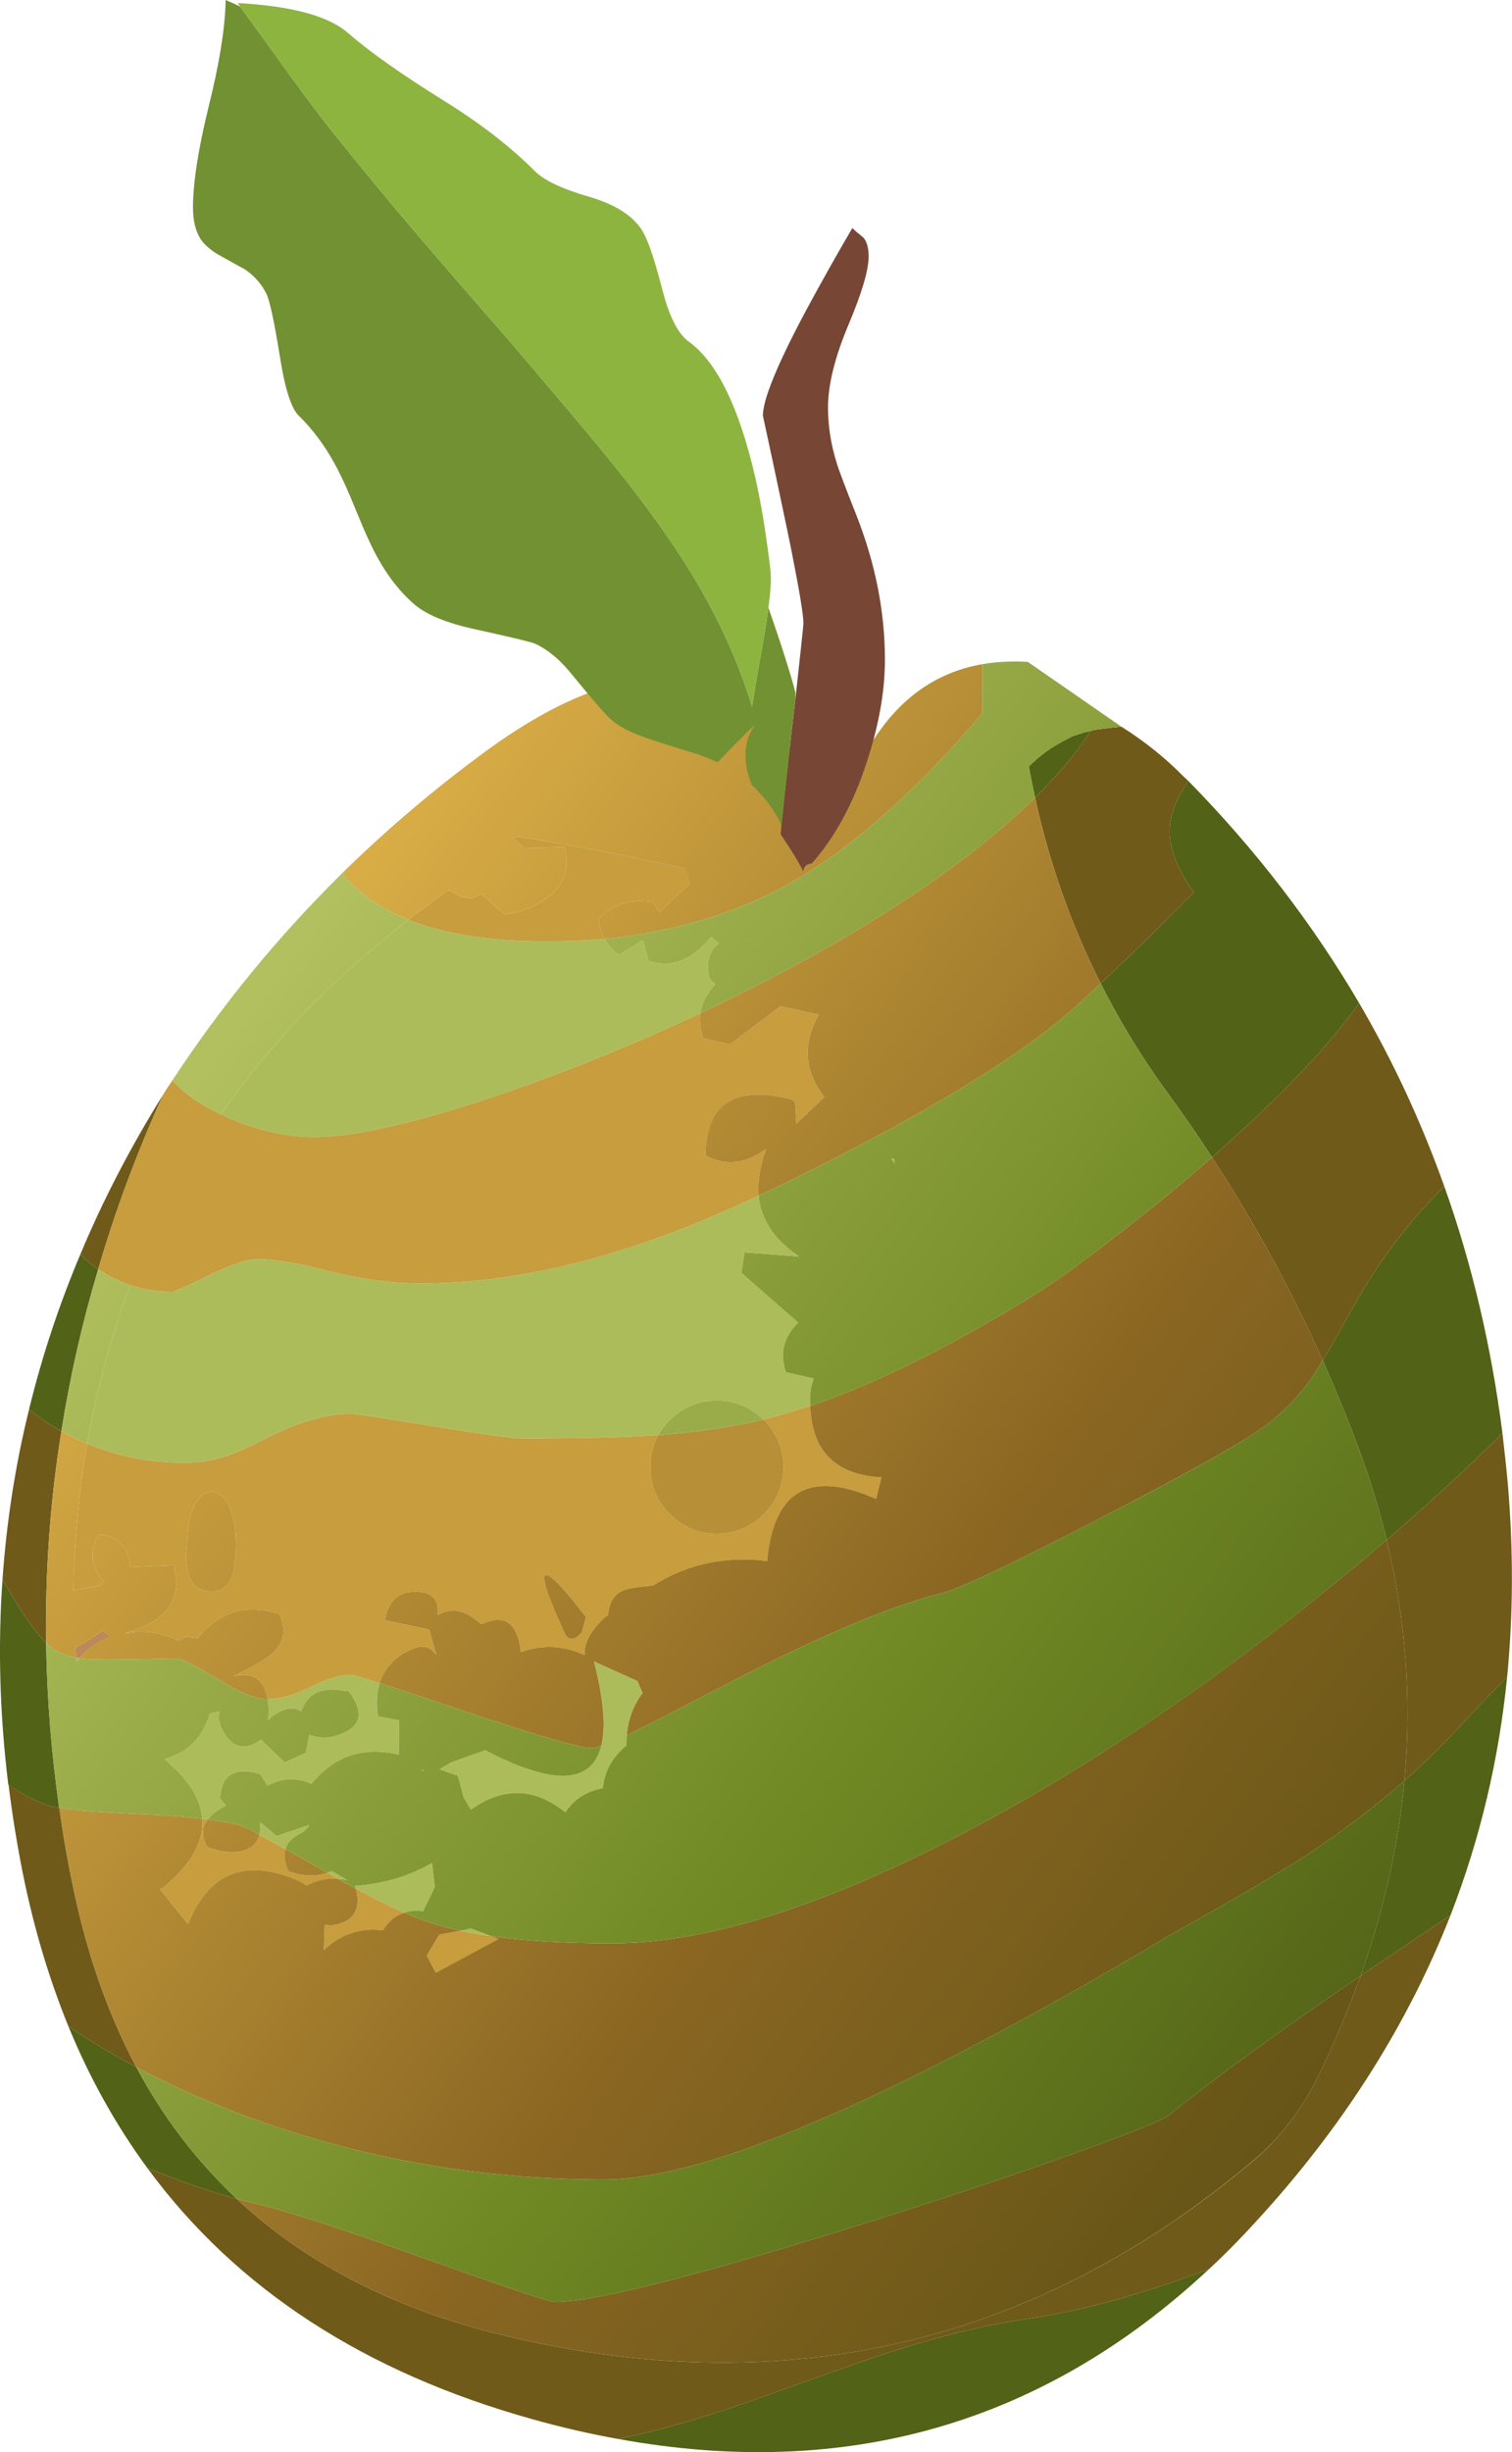 <?xml version="1.0" encoding="UTF-8" standalone="no"?>
<!-- Created with Inkscape (http://www.inkscape.org/) -->
<svg
    xmlns:inkscape="http://www.inkscape.org/namespaces/inkscape"
    xmlns:rdf="http://www.w3.org/1999/02/22-rdf-syntax-ns#"
    xmlns="http://www.w3.org/2000/svg"
    xmlns:xlink="http://www.w3.org/1999/xlink"
    xmlns:ns1="http://sozi.baierouge.fr"
    xmlns:cc="http://creativecommons.org/ns#"
    xmlns:sodipodi="http://sodipodi.sourceforge.net/DTD/sodipodi-0.dtd"
    xmlns:dc="http://purl.org/dc/elements/1.1/"
    id="svg2"
    xml:space="preserve"
    viewBox="0 0 29.459 47.738"
    version="1.1"
  >
  <defs
      id="defs6"
    >
    <linearGradient
        id="linearGradient34"
        y2="-498.21"
        gradientUnits="userSpaceOnUse"
        x2="349.45"
        gradientTransform="matrix(.063 0 0 .063 .001 38.19)"
        y1="-274.25"
        x1="43.632"
      >
      <stop
          id="stop36"
          style="stop-color:#d9ad46"
          offset="0"
      />
      <stop
          id="stop38"
          style="stop-color:#8a6622"
          offset=".596"
      />
      <stop
          id="stop40"
          style="stop-color:#635416"
          offset="1"
      />
    </linearGradient
    >
    <linearGradient
        id="linearGradient54"
        y2="-494.73"
        gradientUnits="userSpaceOnUse"
        x2="352"
        gradientTransform="matrix(.063 0 0 .063 .001 38.19)"
        y1="-270.77"
        x1="46.183"
      >
      <stop
          id="stop56"
          style="stop-color:#b2c05f"
          offset="0"
      />
      <stop
          id="stop58"
          style="stop-color:#708924"
          offset=".596"
      />
      <stop
          id="stop60"
          style="stop-color:#526217"
          offset="1"
      />
    </linearGradient
    >
  </defs
  >
  <g
      id="g10"
      transform="matrix(1.25 0 0 -1.25 0 47.738)"
    >
    <g
        id="g12"
      >
      <path
          id="path14"
          style="fill-rule:evenodd;fill:#526217"
          d="m17 26.807c-0.215-0.336-0.504-0.679-0.867-1.039-0.035 0.16-0.067 0.324-0.098 0.485l0.031 0.031c0.051 0.047 0.102 0.094 0.157 0.137 0.05 0.043 0.105 0.078 0.16 0.117 0.055 0.035 0.109 0.066 0.168 0.101 0.054 0.028 0.109 0.055 0.168 0.086 0.058 0.02 0.117 0.039 0.179 0.059 0.036 0.008 0.067 0.015 0.102 0.023zm-16.043-10.906c-0.078 0.043-0.156 0.09-0.234 0.141-0.094 0.066-0.184 0.129-0.27 0.199 0.199 0.816 0.465 1.621 0.801 2.418 0.066-0.074 0.144-0.141 0.226-0.203 0.016-0.008 0.032-0.02 0.051-0.032-0.25-0.835-0.441-1.679-0.574-2.523zm-0.238-3.293c0.011-0.855 0.082-1.715 0.203-2.574-0.094 0.012-0.16 0.027-0.199 0.047-0.203 0.074-0.399 0.179-0.594 0.316-0.133 1.086-0.164 2.149-0.09 3.195 0.07-0.125 0.145-0.25 0.223-0.378 0.172-0.278 0.324-0.481 0.457-0.606zm20.465 9.961c-0.43-0.613-1.094-1.32-1.985-2.125-0.101-0.094-0.203-0.184-0.308-0.277-0.215 0.332-0.442 0.66-0.676 0.98-0.406 0.555-0.758 1.129-1.059 1.727 0.383 0.355 0.867 0.828 1.453 1.418-0.129 0.175-0.23 0.351-0.297 0.535-0.054 0.148-0.082 0.289-0.082 0.414 0 0.168 0.047 0.344 0.141 0.531 0.008 0.02 0.059 0.106 0.149 0.258 1.05-1.07 1.937-2.223 2.664-3.461zm1.328-2.855c0.433-1.215 0.734-2.497 0.906-3.844-0.559-0.555-1.16-1.106-1.805-1.664-0.113 0.48-0.261 0.953-0.437 1.429-0.172 0.461-0.36 0.918-0.559 1.368 0.102 0.164 0.227 0.382 0.371 0.648 0.25 0.453 0.489 0.828 0.711 1.125 0.235 0.32 0.508 0.633 0.813 0.938zm-3.668-16.864c-2.586-2.41-5.656-3.293-9.215-2.644 0.156 0.031 0.316 0.066 0.476 0.105 0.5 0.121 1.137 0.317 1.907 0.594 1.035 0.371 1.679 0.598 1.937 0.676 0.758 0.242 1.465 0.41 2.125 0.504 0.789 0.117 1.715 0.371 2.77 0.765zm4.648 9.227c-0.129-1.289-0.422-2.528-0.883-3.715-0.289-0.191-0.597-0.398-0.929-0.625-0.164-0.105-0.321-0.211-0.473-0.32 0.359 1.019 0.59 2.031 0.684 3.039 0.32 0.285 0.621 0.582 0.906 0.894 0.211 0.227 0.445 0.469 0.695 0.727zm-21.195-7.653c-0.488 0.665-0.899 1.399-1.231 2.208 0.332-0.227 0.684-0.438 1.059-0.637 0.418-0.781 0.941-1.465 1.566-2.051-0.425 0.117-0.89 0.277-1.394 0.48z"
          inkscape:connector-curvature="0"
      />
      <path
          id="path16"
          style="fill-rule:evenodd;fill:#705a1a"
          d="m17.156 22.874c-0.461 0.914-0.801 1.879-1.023 2.894 0.363 0.36 0.652 0.703 0.867 1.039 0.027 0.008 0.055 0.016 0.086 0.02 0.129 0.019 0.258 0.031 0.391 0.047 0.355-0.223 0.679-0.481 0.968-0.774l0.075-0.07c-0.09-0.152-0.141-0.238-0.149-0.258-0.094-0.187-0.141-0.363-0.141-0.531 0-0.125 0.028-0.266 0.082-0.414 0.067-0.184 0.168-0.36 0.297-0.535-0.586-0.59-1.07-1.063-1.453-1.418zm-14.613-1.731c-0.406-0.898-0.746-1.804-1.012-2.719-0.019 0.012-0.035 0.024-0.051 0.032-0.082 0.062-0.16 0.129-0.226 0.203 0.351 0.84 0.781 1.668 1.289 2.484zm-2.504-7.551c0.063 0.895 0.199 1.778 0.414 2.649 0.086-0.07 0.176-0.133 0.27-0.199 0.078-0.051 0.156-0.098 0.234-0.141-0.176-1.09-0.254-2.187-0.238-3.293-0.133 0.125-0.285 0.328-0.457 0.606-0.078 0.128-0.153 0.253-0.223 0.378zm20.578 3.411c-0.492 1.097-1.066 2.152-1.726 3.164 0.105 0.093 0.207 0.183 0.308 0.277 0.891 0.805 1.555 1.512 1.985 2.125 0.531-0.906 0.972-1.859 1.328-2.855-0.305-0.305-0.578-0.618-0.813-0.938-0.222-0.297-0.461-0.672-0.711-1.125-0.144-0.266-0.269-0.484-0.371-0.648zm1.274-6.547c0.113 1.261 0.023 2.508-0.278 3.75 0.645 0.558 1.246 1.109 1.805 1.664 0.031-0.27 0.062-0.539 0.086-0.813 0.086-1.023 0.082-2.015-0.012-2.98-0.25-0.258-0.484-0.5-0.695-0.727-0.285-0.312-0.586-0.609-0.906-0.894zm-12.262-10.25c-0.434 0.078-0.875 0.179-1.32 0.304-2.629 0.731-4.633 2.036-6.012 3.914 0.504-0.203 0.969-0.363 1.394-0.48 1.102-1.031 2.528-1.75 4.27-2.152 4.34-1.012 8.199-0.094 11.578 2.75 0.41 0.347 0.746 0.785 1.008 1.316 0.254 0.524 0.473 1.043 0.66 1.559 0.152 0.109 0.309 0.215 0.473 0.32 0.332 0.227 0.64 0.434 0.929 0.625-0.648-1.652-1.617-3.203-2.914-4.641-0.277-0.308-0.558-0.601-0.851-0.871-1.055-0.394-1.981-0.648-2.77-0.765-0.66-0.094-1.367-0.262-2.125-0.504-0.258-0.078-0.902-0.305-1.937-0.676-0.77-0.277-1.407-0.473-1.907-0.594-0.16-0.039-0.32-0.074-0.476-0.105zm-9.496 10.191c0.191-0.137 0.387-0.242 0.59-0.316 0.039-0.02 0.105-0.035 0.203-0.047 0.054-0.406 0.125-0.813 0.211-1.219 0.215-1.051 0.547-1.992 0.988-2.82-0.375 0.199-0.727 0.41-1.059 0.637-0.304 0.746-0.546 1.554-0.718 2.421-0.09 0.454-0.16 0.899-0.215 1.344z"
          inkscape:connector-curvature="0"
      />
      <path
          id="path18"
          style="fill-rule:evenodd;fill:#adbc5b"
          d="m6.367 23.866c0.563-0.227 1.285-0.336 2.156-0.336 0.309 0 0.61 0.012 0.903 0.039 0.051-0.094 0.125-0.18 0.215-0.254l0.379 0.231 0.085-0.321c0.043-0.011 0.083-0.023 0.118-0.031 0.172-0.031 0.332-0.004 0.488 0.078 0.129 0.07 0.25 0.18 0.371 0.328l0.121-0.105c-0.055-0.031-0.094-0.078-0.121-0.141-0.008-0.012-0.012-0.023-0.016-0.039-0.046-0.121-0.046-0.25 0-0.383l0.082-0.07c-0.035-0.035-0.066-0.078-0.097-0.121-0.074-0.106-0.117-0.219-0.137-0.332-0.98-0.461-1.973-0.867-2.973-1.215-1.371-0.473-2.379-0.711-3.035-0.711-0.476 0-0.968 0.117-1.465 0.352 0.668 0.957 1.485 1.839 2.446 2.644 0.156 0.129 0.316 0.258 0.48 0.387zm6.262-7.57c-0.234-0.079-0.457-0.145-0.676-0.2-0.019-0.004-0.039-0.007-0.055-0.015-0.203 0.199-0.445 0.297-0.726 0.297-0.285 0-0.527-0.102-0.731-0.301-0.074-0.074-0.132-0.153-0.179-0.238-0.035 0-0.071-0.004-0.106-0.004-0.449-0.032-1.121-0.047-2.011-0.047-0.153 0-0.622 0.066-1.403 0.191-0.785 0.129-1.203 0.192-1.262 0.192-0.394 0-0.839-0.129-1.335-0.383-0.254-0.129-0.446-0.215-0.575-0.262-0.226-0.078-0.457-0.117-0.691-0.117-0.543 0-1.051 0.098-1.52 0.297 0.149 0.859 0.371 1.683 0.672 2.468 0.203-0.066 0.422-0.101 0.657-0.101 0.031 0 0.218 0.086 0.566 0.254 0.344 0.168 0.601 0.254 0.766 0.254 0.25 0 0.625-0.063 1.125-0.192 0.503-0.125 0.976-0.187 1.414-0.187 1.171 0 2.433 0.246 3.785 0.742 0.437 0.16 0.929 0.367 1.48 0.625 0.035-0.375 0.246-0.691 0.633-0.949l-0.852 0.066-0.05-0.32 0.886-0.774c-0.226-0.218-0.293-0.476-0.191-0.773l0.434-0.098c-0.032-0.082-0.051-0.168-0.055-0.257-0.004-0.059-0.004-0.114 0-0.168zm-0.957 7.234c-0.004 0-0.004 0.004-0.008 0.004l0.008 0.004v-0.008zm1.535-6.383v-0.008h-0.004c0 0.004 0.004 0.004 0.004 0.008zm0.738 2.918c-0.015 0.027-0.035 0.055-0.054 0.078h0.043c0.004-0.027 0.007-0.051 0.011-0.078zm-10.707-10.211c-0.027 0.004-0.054 0.008-0.086 0.012-0.023 0.312-0.218 0.621-0.593 0.926 0.375 0.109 0.609 0.343 0.711 0.711l0.152 0.035c-0.024-0.098-0.008-0.196 0.043-0.289 0.148-0.285 0.351-0.336 0.605-0.153l0.368-0.355 0.332 0.152 0.05 0.278c0.149-0.055 0.293-0.059 0.434-0.008 0.379 0.121 0.437 0.351 0.176 0.695-0.059-0.004-0.114 0-0.168 0.016-0.289 0.027-0.481-0.082-0.567-0.336-0.082 0.051-0.168 0.058-0.261 0.027-0.098-0.039-0.184-0.094-0.254-0.16 0.008 0.09 0.008 0.18 0 0.269-0.004 0.02-0.004 0.04-0.008 0.055 0.211 0.004 0.437 0.067 0.676 0.192 0.25 0.125 0.461 0.187 0.632 0.187 0.02 0 0.165-0.043 0.438-0.133-0.047-0.144-0.055-0.316-0.027-0.515l0.328-0.063v-0.535c-0.563 0.133-1.016-0.02-1.364-0.457-0.003 0.004-0.007 0.004-0.007 0.008-0.239 0.097-0.461 0.086-0.676-0.031l-0.117 0.175c-0.016 0.004-0.032 0.012-0.047 0.016-0.363 0.094-0.559-0.035-0.578-0.391l0.093-0.113c-0.074-0.035-0.14-0.078-0.203-0.129-0.031-0.027-0.058-0.055-0.082-0.086zm6.133 1.145c0.074 0.297 0.035 0.734-0.113 1.316l0.676-0.305 0.082-0.187c-0.149-0.199-0.227-0.418-0.246-0.66-0.004-0.051-0.004-0.102-0.004-0.156-0.215-0.172-0.34-0.395-0.371-0.668-0.25-0.043-0.446-0.168-0.583-0.375-0.476 0.386-0.968 0.402-1.472 0.043l-0.11 0.183-0.093 0.344-0.285 0.101 0.179 0.106 0.531 0.191c1.059-0.554 1.661-0.531 1.809 0.067zm-2.758-0.379c-0.008-0.004-0.019-0.008-0.027-0.012l-0.016 0.016 0.043-0.004zm-2.164-1.227c-0.144 0.078-0.281 0.153-0.406 0.223 0.012 0.058 0.016 0.121 0.012 0.195l0.257-0.215 0.508 0.172c-0.031-0.058-0.078-0.101-0.136-0.133-0.129-0.062-0.207-0.144-0.235-0.242zm2.723-1.273 0.168 0.035 0.312-0.117c-0.172 0.023-0.332 0.051-0.48 0.082zm-1.625 0.656c-0.004 0.012-0.012 0.027-0.016 0.043 0.43 0.027 0.832 0.145 1.203 0.355l0.043-0.371-0.183-0.379c-0.11 0.016-0.207 0.008-0.293-0.023-0.223 0.098-0.473 0.223-0.754 0.375zm-4.309 3.586c-0.015-0.016-0.031-0.031-0.043-0.051-0.004 0.02-0.007 0.039-0.007 0.063 0.015-0.004 0.035-0.004 0.05-0.012zm4.032-3.434c-0.059 0.036-0.114 0.067-0.165 0.094 0.02 0.012 0.043 0.02 0.067 0.027l0.238-0.14c-0.047 0.012-0.094 0.015-0.14 0.019z"
          inkscape:connector-curvature="0"
      />
      <path
          id="path20"
          style="fill-rule:evenodd;fill:#c79d3d"
          d="m2.031 18.174c-0.179 0.059-0.343 0.145-0.5 0.25 0.266 0.915 0.606 1.821 1.012 2.719 0.047 0.078 0.098 0.153 0.145 0.223 0.167-0.188 0.398-0.356 0.695-0.5 0.019-0.012 0.039-0.02 0.058-0.031 0.497-0.235 0.989-0.352 1.465-0.352 0.656 0 1.664 0.238 3.035 0.711 1 0.348 1.993 0.754 2.973 1.215-0.016-0.125 0-0.258 0.051-0.391l0.414-0.094 0.785 0.594 0.598-0.129c-0.254-0.449-0.227-0.879 0.086-1.285l-0.434-0.414-0.023 0.344c-0.039 0.027-0.082 0.047-0.125 0.051-0.844 0.195-1.266-0.102-1.27-0.891 0.305-0.168 0.621-0.133 0.945 0.102-0.097-0.266-0.136-0.508-0.117-0.727-0.551-0.258-1.043-0.465-1.48-0.625-1.352-0.496-2.614-0.742-3.785-0.742-0.438 0-0.911 0.062-1.414 0.187-0.5 0.129-0.875 0.192-1.125 0.192-0.165 0-0.422-0.086-0.766-0.254-0.348-0.168-0.535-0.254-0.566-0.254-0.235 0-0.454 0.035-0.657 0.101zm-0.672-2.468c0.469-0.199 0.977-0.297 1.52-0.297 0.234 0 0.465 0.039 0.691 0.117 0.129 0.047 0.321 0.133 0.575 0.262 0.496 0.254 0.941 0.383 1.335 0.383 0.059 0 0.477-0.063 1.262-0.192 0.781-0.125 1.25-0.191 1.403-0.191 0.89 0 1.562 0.015 2.011 0.047 0.035 0 0.071 0.004 0.106 0.004-0.086-0.145-0.125-0.313-0.125-0.497 0-0.285 0.101-0.531 0.304-0.734 0.204-0.203 0.446-0.305 0.731-0.305s0.531 0.102 0.734 0.305 0.305 0.449 0.305 0.734c0 0.286-0.102 0.532-0.305 0.735-0.004 0-0.004 0.004-0.008 0.004 0.016 0.008 0.036 0.011 0.055 0.015 0.219 0.055 0.442 0.121 0.676 0.2 0.023-0.707 0.394-1.075 1.109-1.114l-0.082-0.336c-1.035 0.457-1.601 0.133-1.699-0.968-0.648 0.082-1.242-0.043-1.781-0.383-0.114-0.008-0.227-0.02-0.336-0.039-0.223-0.035-0.344-0.176-0.36-0.414-0.042-0.032-0.082-0.063-0.113-0.098-0.187-0.195-0.269-0.371-0.254-0.531-0.324 0.152-0.656 0.168-0.996 0.047-0.004 0.074-0.019 0.148-0.039 0.214-0.09 0.29-0.277 0.36-0.57 0.219-0.055 0.043-0.11 0.082-0.164 0.121-0.172 0.114-0.348 0.121-0.524 0.024 0.024 0.207-0.058 0.324-0.242 0.355-0.336 0.043-0.527-0.105-0.578-0.437l0.688-0.145 0.113-0.394c-0.082 0.113-0.184 0.152-0.305 0.117-0.305-0.106-0.5-0.293-0.578-0.559-0.273 0.09-0.418 0.133-0.438 0.133-0.171 0-0.382-0.062-0.632-0.187-0.239-0.125-0.465-0.188-0.676-0.192-0.051 0.309-0.231 0.426-0.535 0.356 0.179 0.082 0.355 0.175 0.519 0.285 0.254 0.172 0.321 0.398 0.199 0.683-0.515 0.168-0.941 0.039-1.273-0.375l-0.199 0.02-0.094-0.059c-0.266 0.129-0.551 0.168-0.851 0.114 0.656 0.175 0.914 0.531 0.769 1.062l-0.684-0.031c0.004 0.129-0.031 0.238-0.113 0.332-0.098 0.113-0.215 0.172-0.348 0.176-0.035-0.02-0.058-0.055-0.074-0.098-0.086-0.246-0.043-0.457 0.129-0.633l-0.062-0.062-0.41-0.082c0.015 0.793 0.085 1.554 0.214 2.289zm2.2-0.953c-0.071 0.136-0.161 0.203-0.262 0.203-0.106 0-0.192-0.067-0.262-0.199-0.078-0.153-0.121-0.36-0.121-0.622-0.019-0.136-0.019-0.261 0-0.378 0.043-0.235 0.172-0.352 0.383-0.352 0.152 0 0.258 0.074 0.312 0.223 0.047 0.113 0.067 0.285 0.067 0.523 0 0.25-0.039 0.449-0.117 0.602zm2.808 9.113c0.203 0.156 0.414 0.312 0.629 0.465 0.078-0.055 0.168-0.098 0.262-0.121 0.09-0.016 0.168 0.004 0.238 0.062l0.367-0.32c0.219 0.023 0.422 0.094 0.606 0.215 0.32 0.207 0.426 0.484 0.328 0.832l-0.625-0.016-0.176 0.152c0.043 0.02 0.082 0.024 0.121 0.02 0.93-0.152 1.785-0.316 2.563-0.492l0.07-0.235-0.477-0.445-0.082 0.145c-0.015 0.007-0.027 0.011-0.039 0.015-0.34 0.051-0.613-0.039-0.82-0.269 0-0.035 0.008-0.075 0.016-0.114 0.019-0.066 0.043-0.128 0.078-0.191-0.293-0.027-0.594-0.039-0.903-0.039-0.871 0-1.593 0.109-2.156 0.336zm2.703-11.098 0.063 0.239c-0.735 0.953-0.848 0.871-0.332-0.25 0.058-0.125 0.148-0.122 0.269 0.011zm-3.8-3.84c-0.176 0.016-0.34-0.019-0.493-0.105-0.047 0.039-0.101 0.07-0.156 0.09-0.805 0.34-1.367 0.109-1.691-0.688l-0.438 0.543c0.035 0.012 0.063 0.028 0.086 0.051 0.41 0.348 0.602 0.699 0.574 1.047 0.032-0.004 0.059-0.008 0.086-0.012-0.097-0.125-0.101-0.265-0.011-0.426 0.109-0.046 0.222-0.074 0.347-0.082 0.262-0.011 0.418 0.078 0.469 0.27 0.125-0.07 0.262-0.145 0.406-0.223-0.031-0.097-0.015-0.215 0.047-0.344 0.207-0.082 0.41-0.089 0.609-0.027 0.051-0.027 0.106-0.058 0.165-0.094zm2.382-0.89 0.125-0.047-0.984-0.524-0.141 0.266 0.196 0.328 0.324 0.059c0.148-0.031 0.308-0.059 0.48-0.082zm-1.351 0.363c-0.137-0.043-0.246-0.133-0.332-0.273-0.356 0.043-0.664-0.063-0.922-0.309l0.015 0.395c0.032-0.004 0.063-0.008 0.094-0.012 0.348 0.043 0.477 0.234 0.391 0.574 0.281-0.152 0.531-0.277 0.754-0.375z"
          inkscape:connector-curvature="0"
      />
      <path
          id="path22"
          style="fill-rule:evenodd;fill:#bd8959"
          d="m1.188 12.374c-0.008 0.05-0.012 0.105-0.016 0.156 0.156 0.086 0.301 0.172 0.426 0.266 0.035-0.032 0.074-0.063 0.121-0.102-0.129-0.047-0.242-0.113-0.348-0.199-0.047-0.043-0.094-0.086-0.133-0.133-0.015 0.008-0.035 0.008-0.05 0.012z"
          inkscape:connector-curvature="0"
      />
      <g
          id="g24"
        >
        <g
            id="g26"
          >
          <g
              id="g32"
            >
            <path
                id="path42"
                style="fill-rule:evenodd;fill:url(#linearGradient34)"
                d="m9.426 23.569c-0.035 0.063-0.059 0.125-0.078 0.191-0.008 0.039-0.016 0.079-0.016 0.114 0.207 0.23 0.48 0.32 0.82 0.269 0.012-0.004 0.024-0.008 0.039-0.015l0.082-0.145 0.477 0.445-0.074 0.235c-0.774 0.176-1.629 0.34-2.559 0.492-0.039 0.004-0.078 0-0.121-0.02l0.176-0.152 0.625 0.016c0.098-0.348-0.008-0.625-0.328-0.832-0.184-0.121-0.387-0.192-0.606-0.215l-0.367 0.32c-0.07-0.058-0.148-0.078-0.238-0.062-0.094 0.023-0.184 0.066-0.262 0.121-0.215-0.153-0.426-0.309-0.629-0.465-0.211 0.086-0.402 0.183-0.57 0.297-0.172 0.117-0.317 0.25-0.445 0.398 0.003 0.02 0.011 0.043 0.019 0.067 0.695 0.679 1.441 1.308 2.238 1.89 2.489 1.801 4.274 1.41 5.356-1.179 0.172 0.523 0.414 1.007 0.734 1.453 0.418 0.59 0.957 0.941 1.613 1.054v-0.765c-1.07-1.258-2.093-2.153-3.074-2.688-0.828-0.449-1.765-0.722-2.812-0.824zm6.707 2.199c0.222-1.015 0.562-1.98 1.023-2.894-0.301-0.285-0.539-0.496-0.711-0.633-0.699-0.559-1.711-1.188-3.035-1.883-0.574-0.301-1.101-0.566-1.586-0.789-0.019 0.219 0.02 0.461 0.117 0.727-0.324-0.235-0.64-0.27-0.945-0.102 0.004 0.789 0.426 1.086 1.27 0.891 0.043-0.004 0.086-0.024 0.125-0.051l0.023-0.344 0.434 0.414c-0.313 0.406-0.34 0.836-0.086 1.285l-0.598 0.129-0.785-0.594-0.414 0.094c-0.051 0.133-0.067 0.266-0.051 0.391 0.41 0.195 0.82 0.398 1.227 0.613 1.562 0.824 2.804 1.656 3.722 2.492 0.094 0.086 0.184 0.168 0.27 0.254zm-12.574-11.015c0.078-0.153 0.117-0.352 0.117-0.602 0-0.238-0.02-0.41-0.067-0.523-0.054-0.149-0.16-0.223-0.312-0.223-0.211 0-0.34 0.117-0.383 0.352-0.019 0.117-0.019 0.242 0 0.378 0 0.262 0.043 0.469 0.121 0.622 0.07 0.132 0.156 0.199 0.262 0.199 0.101 0 0.191-0.067 0.262-0.203zm-2.2 0.953c-0.129-0.735-0.199-1.496-0.214-2.289l0.41 0.082 0.062 0.062c-0.172 0.176-0.215 0.387-0.129 0.633 0.016 0.043 0.039 0.078 0.074 0.098 0.133-0.004 0.25-0.063 0.348-0.176 0.082-0.094 0.117-0.203 0.113-0.332l0.684 0.031c0.145-0.531-0.113-0.887-0.769-1.062 0.3 0.054 0.585 0.015 0.851-0.114l0.094 0.059 0.199-0.02c0.332 0.414 0.758 0.543 1.273 0.375 0.122-0.285 0.055-0.511-0.199-0.683-0.164-0.11-0.34-0.203-0.519-0.285 0.304 0.07 0.484-0.047 0.535-0.356h-0.024c-0.171 0-0.425 0.106-0.769 0.317s-0.555 0.316-0.629 0.316c-0.641-0.016-1.062-0.023-1.258-0.016-0.09 0-0.176 0.008-0.254 0.016 0.039 0.047 0.086 0.09 0.133 0.133 0.102 0.086 0.219 0.152 0.344 0.199-0.043 0.039-0.082 0.07-0.117 0.102-0.125-0.094-0.27-0.18-0.426-0.266 0.004-0.051 0.008-0.106 0.016-0.156-0.149 0.027-0.27 0.074-0.364 0.14-0.031 0.024-0.07 0.055-0.105 0.094-0.016 1.106 0.062 2.203 0.238 3.293 0.129-0.074 0.266-0.141 0.402-0.195zm8.012-4.707c-0.066-0.02-0.117-0.032-0.148-0.032-0.188 0-0.848 0.192-1.981 0.571-0.59 0.199-1.031 0.347-1.324 0.437 0.078 0.266 0.273 0.453 0.578 0.559 0.121 0.035 0.223-0.004 0.305-0.117l-0.113 0.394-0.688 0.145c0.051 0.332 0.242 0.48 0.578 0.437 0.184-0.031 0.266-0.148 0.242-0.355 0.176 0.097 0.352 0.09 0.524-0.024 0.054-0.039 0.109-0.078 0.164-0.121 0.293 0.141 0.48 0.071 0.57-0.219 0.02-0.066 0.035-0.14 0.039-0.214 0.34 0.121 0.672 0.105 0.996-0.047-0.015 0.16 0.067 0.336 0.254 0.531 0.031 0.035 0.071 0.066 0.113 0.098 0.016 0.238 0.137 0.379 0.36 0.414 0.109 0.019 0.222 0.031 0.336 0.039 0.539 0.34 1.133 0.465 1.781 0.383 0.098 1.101 0.664 1.425 1.699 0.968l0.082 0.336c-0.715 0.039-1.086 0.407-1.109 1.114 1.035 0.347 2.223 0.941 3.57 1.777 0.231 0.144 0.598 0.41 1.11 0.801 0.566 0.433 1.093 0.863 1.582 1.293 0.66-1.012 1.234-2.067 1.726-3.164-0.078-0.125-0.14-0.223-0.187-0.293-0.227-0.317-0.496-0.578-0.805-0.793-0.402-0.274-1.266-0.75-2.586-1.43-1.332-0.684-2.117-1.055-2.363-1.109-0.793-0.2-1.899-0.664-3.324-1.403-0.664-0.343-1.118-0.582-1.368-0.703-0.078-0.039-0.148-0.074-0.214-0.109 0.019 0.242 0.097 0.461 0.246 0.66l-0.082 0.187-0.676 0.305c0.148-0.582 0.187-1.019 0.113-1.316zm11.836-3.582c-0.187-0.516-0.406-1.035-0.66-1.559-0.262-0.531-0.598-0.969-1.012-1.316-3.375-2.844-7.234-3.762-11.574-2.75-1.742 0.402-3.168 1.121-4.27 2.152 0.11-0.027 0.219-0.055 0.329-0.082 0.425-0.098 1.308-0.383 2.648-0.863 1.234-0.438 1.894-0.66 1.984-0.66 0.637 0 2.352 0.441 5.141 1.324 1.094 0.347 2.074 0.676 2.941 0.988 0.883 0.313 1.383 0.516 1.496 0.606 0.75 0.601 1.743 1.324 2.977 2.16zm0.406 6.789c0.301-1.242 0.391-2.489 0.278-3.75-0.45-0.391-0.93-0.758-1.442-1.102-0.414-0.277-1.152-0.711-2.219-1.305-1.304-0.781-2.55-1.472-3.738-2.07-2.297-1.156-3.992-1.734-5.082-1.734-1.961 0-3.844 0.34-5.652 1.015-0.582 0.223-1.125 0.465-1.633 0.735-0.441 0.828-0.773 1.769-0.988 2.82-0.086 0.406-0.157 0.813-0.215 1.219 0.254-0.039 0.711-0.074 1.363-0.102 0.34-0.015 0.629-0.039 0.867-0.066 0.028-0.348-0.164-0.699-0.574-1.047-0.023-0.023-0.051-0.039-0.086-0.051l0.438-0.543c0.324 0.797 0.886 1.028 1.691 0.688 0.055-0.02 0.109-0.051 0.156-0.09 0.153 0.086 0.317 0.121 0.493 0.105 0.05-0.031 0.105-0.058 0.16-0.089 0.039-0.02 0.078-0.043 0.117-0.063 0.086-0.34-0.043-0.531-0.391-0.574-0.031 0.004-0.062 0.008-0.094 0.012l-0.015-0.395c0.258 0.246 0.566 0.352 0.922 0.309 0.086 0.14 0.195 0.23 0.332 0.273 0.094-0.039 0.179-0.074 0.265-0.105 0.18-0.067 0.379-0.125 0.606-0.176l-0.324-0.059-0.196-0.328 0.141-0.266 0.98 0.524-0.121 0.047c0.528-0.078 1.157-0.114 1.887-0.114 1.43 0 3.211 0.547 5.34 1.645 1.941 1 3.902 2.313 5.891 3.934 0.289 0.234 0.57 0.468 0.843 0.703zm-12.543-1.438c-0.121-0.133-0.211-0.136-0.269-0.011-0.516 1.117-0.403 1.203 0.332 0.25l-0.063-0.239zm-5.832-2.914c0.317-0.039 0.535-0.09 0.657-0.156 0.046-0.024 0.097-0.051 0.148-0.082-0.051-0.192-0.207-0.281-0.469-0.27-0.125 0.008-0.238 0.036-0.347 0.082-0.09 0.161-0.086 0.301 0.011 0.426zm1.211-0.461c0.203-0.113 0.422-0.238 0.656-0.371-0.199-0.062-0.402-0.055-0.609 0.027-0.062 0.129-0.078 0.247-0.047 0.344z"
                inkscape:connector-curvature="0"
            />
          </g
          >
        </g
        >
      </g
      >
      <g
          id="g44"
        >
        <g
            id="g46"
          >
          <g
              id="g52"
            >
            <path
                id="path62"
                style="fill-rule:evenodd;fill:url(#linearGradient54)"
                d="m9.426 23.569c1.047 0.102 1.984 0.375 2.812 0.824 0.981 0.535 2.004 1.43 3.074 2.688v0.765c0.223 0.039 0.458 0.051 0.708 0.036l1.457-1.008c-0.133-0.016-0.262-0.028-0.391-0.047-0.031-0.004-0.059-0.012-0.086-0.02-0.035-0.008-0.066-0.015-0.102-0.023-0.062-0.02-0.121-0.039-0.179-0.059-0.059-0.031-0.114-0.058-0.168-0.086-0.059-0.035-0.113-0.066-0.168-0.101-0.055-0.039-0.11-0.074-0.16-0.117-0.055-0.043-0.106-0.09-0.157-0.137l-0.031-0.031c0.031-0.161 0.063-0.325 0.098-0.485-0.086-0.086-0.176-0.168-0.27-0.254-0.918-0.836-2.16-1.668-3.722-2.492-0.407-0.215-0.817-0.418-1.227-0.613 0.02 0.113 0.063 0.226 0.137 0.332 0.031 0.043 0.062 0.086 0.097 0.121l-0.082 0.07c-0.046 0.133-0.046 0.262 0 0.383 0.004 0.016 0.008 0.027 0.016 0.039 0.027 0.063 0.066 0.11 0.121 0.141l-0.121 0.105c-0.121-0.148-0.242-0.258-0.371-0.328-0.156-0.082-0.316-0.109-0.488-0.078-0.035 0.008-0.075 0.02-0.118 0.031l-0.085 0.321-0.379-0.231c-0.09 0.074-0.164 0.16-0.215 0.254zm-6.738-2.203c0.773 1.176 1.656 2.25 2.64 3.219 0.016 0.015 0.027 0.031 0.043 0.043-0.008-0.024-0.016-0.047-0.019-0.067 0.128-0.148 0.273-0.281 0.445-0.398 0.168-0.114 0.359-0.211 0.57-0.297-0.164-0.129-0.324-0.258-0.48-0.387-0.961-0.805-1.778-1.687-2.446-2.644-0.019 0.011-0.039 0.019-0.058 0.031-0.297 0.144-0.528 0.312-0.695 0.5zm-1.157-2.942c0.157-0.105 0.321-0.191 0.5-0.25-0.301-0.785-0.523-1.609-0.672-2.468-0.136 0.054-0.273 0.121-0.402 0.195 0.133 0.844 0.324 1.688 0.574 2.523zm11.098-2.128c-0.004 0.054-0.004 0.109 0 0.168 0.004 0.089 0.023 0.175 0.055 0.257l-0.434 0.098c-0.102 0.297-0.035 0.555 0.191 0.773l-0.886 0.774 0.05 0.32 0.852-0.066c-0.387 0.258-0.598 0.574-0.633 0.949 0.485 0.223 1.012 0.488 1.586 0.789 1.324 0.695 2.336 1.324 3.035 1.883 0.172 0.137 0.41 0.348 0.711 0.633 0.301-0.598 0.653-1.172 1.059-1.727 0.234-0.32 0.461-0.648 0.676-0.98-0.489-0.43-1.016-0.86-1.582-1.293-0.512-0.391-0.879-0.657-1.11-0.801-1.347-0.836-2.535-1.43-3.57-1.777zm-7.082-7.52c-0.039 0.02-0.078 0.043-0.117 0.063-0.055 0.031-0.106 0.058-0.16 0.089 0.046-0.004 0.093-0.007 0.14-0.019l-0.238 0.14c-0.024-0.007-0.047-0.015-0.067-0.027-0.234 0.133-0.453 0.258-0.656 0.371 0.028 0.098 0.106 0.18 0.235 0.242 0.058 0.032 0.105 0.075 0.136 0.133l-0.508-0.172-0.257 0.215c0.004-0.074 0-0.137-0.012-0.195-0.051 0.031-0.102 0.058-0.148 0.082-0.122 0.066-0.34 0.117-0.657 0.156 0.024 0.031 0.051 0.059 0.082 0.086 0.063 0.051 0.129 0.094 0.203 0.129l-0.093 0.113c0.019 0.356 0.215 0.485 0.578 0.391 0.015-0.004 0.031-0.012 0.047-0.016l0.117-0.175c0.215 0.117 0.437 0.128 0.676 0.031l0.007-0.008c0.348 0.437 0.801 0.59 1.364 0.457v0.535l-0.328 0.063c-0.028 0.199-0.02 0.371 0.027 0.515 0.293-0.09 0.734-0.238 1.324-0.437 1.133-0.379 1.793-0.571 1.981-0.571 0.031 0 0.082 0.012 0.148 0.032-0.148-0.598-0.75-0.621-1.809-0.067l-0.531-0.191-0.179-0.106 0.285-0.101 0.093-0.344 0.11-0.183c0.504 0.359 0.996 0.343 1.472-0.043 0.137 0.207 0.333 0.332 0.583 0.375 0.031 0.273 0.156 0.496 0.371 0.668 0 0.054 0 0.105 0.004 0.156 0.066 0.035 0.136 0.07 0.214 0.109 0.25 0.121 0.704 0.36 1.368 0.703 1.425 0.739 2.531 1.203 3.324 1.403 0.246 0.054 1.031 0.425 2.363 1.109 1.324 0.68 2.184 1.156 2.586 1.43 0.309 0.215 0.578 0.476 0.805 0.793 0.047 0.07 0.109 0.168 0.187 0.293 0.199-0.45 0.387-0.907 0.559-1.368 0.176-0.476 0.324-0.949 0.437-1.429-0.273-0.235-0.554-0.469-0.843-0.703-1.985-1.621-3.95-2.934-5.891-3.934-2.129-1.098-3.91-1.645-5.34-1.645-0.73 0-1.359 0.036-1.887 0.114l-0.312 0.117-0.168-0.035c-0.227 0.051-0.426 0.109-0.606 0.176-0.086 0.031-0.171 0.066-0.265 0.105 0.086 0.031 0.183 0.039 0.293 0.023l0.183 0.379-0.043 0.371c-0.371-0.21-0.773-0.328-1.203-0.355 0.004-0.016 0.012-0.031 0.016-0.043zm-1.856-4.832c-0.625 0.586-1.148 1.27-1.566 2.051 0.508-0.27 1.051-0.512 1.633-0.735 1.808-0.675 3.691-1.015 5.652-1.015 1.09 0 2.785 0.578 5.082 1.734 1.188 0.598 2.434 1.289 3.738 2.07 1.067 0.594 1.805 1.028 2.219 1.305 0.512 0.344 0.992 0.711 1.442 1.102-0.094-1.008-0.325-2.02-0.684-3.039-1.234-0.836-2.227-1.559-2.977-2.16-0.113-0.09-0.613-0.293-1.496-0.606-0.867-0.312-1.847-0.641-2.941-0.988-2.789-0.883-4.504-1.324-5.141-1.324-0.09 0-0.75 0.222-1.984 0.66-1.34 0.48-2.223 0.765-2.648 0.863-0.11 0.027-0.219 0.055-0.329 0.082zm7.981 19.586v0.008l-0.008-0.004c0.004 0 0.004-0.004 0.008-0.004zm2.273-3.465c-0.004 0.027-0.007 0.051-0.011 0.078h-0.043c0.019-0.023 0.039-0.051 0.054-0.078zm-0.738-2.918c0-0.004-0.004-0.004-0.004-0.008h0.004v0.008zm-12.285-7.113c-0.121 0.859-0.192 1.719-0.203 2.574 0.035-0.039 0.074-0.07 0.105-0.094 0.094-0.066 0.215-0.113 0.364-0.14 0-0.024 0.003-0.043 0.007-0.063 0.012 0.02 0.028 0.035 0.043 0.051 0.078-0.008 0.164-0.016 0.254-0.016 0.196-0.007 0.617 0 1.258 0.016 0.074 0 0.285-0.105 0.629-0.316s0.598-0.317 0.769-0.317h0.024c0.004-0.015 0.004-0.035 0.008-0.055 0.008-0.089 0.008-0.179 0-0.269 0.07 0.066 0.156 0.121 0.254 0.16 0.093 0.031 0.179 0.024 0.261-0.027 0.086 0.254 0.278 0.363 0.567 0.336 0.054-0.016 0.109-0.02 0.168-0.016 0.261-0.344 0.203-0.574-0.176-0.695-0.141-0.051-0.285-0.047-0.434 0.008l-0.05-0.278-0.332-0.152-0.368 0.355c-0.254-0.183-0.457-0.132-0.605 0.153-0.051 0.093-0.067 0.191-0.043 0.289l-0.152-0.035c-0.102-0.368-0.336-0.602-0.708-0.711 0.372-0.305 0.567-0.614 0.59-0.926-0.238 0.027-0.527 0.051-0.867 0.066-0.652 0.028-1.109 0.063-1.363 0.102zm5.691 0.586-0.043 0.004 0.016-0.016c0.008 0.004 0.019 0.008 0.027 0.012z"
                inkscape:connector-curvature="0"
            />
          </g
          >
        </g
        >
      </g
      >
      <path
          id="path64"
          style="fill-rule:evenodd;fill:#b78f36"
          d="m11.898 16.081c0.004 0 0.004-0.004 0.008-0.004 0.203-0.203 0.305-0.449 0.305-0.735 0-0.285-0.102-0.531-0.305-0.734s-0.449-0.305-0.734-0.305-0.527 0.102-0.731 0.305c-0.203 0.203-0.304 0.449-0.304 0.734 0 0.184 0.039 0.352 0.125 0.497 0.59 0.046 1.136 0.125 1.636 0.242z"
          inkscape:connector-curvature="0"
      />
      <path
          id="path66"
          style="fill-rule:evenodd;fill:#9aac4a"
          d="m10.262 15.839c0.047 0.085 0.105 0.164 0.179 0.238 0.204 0.199 0.446 0.301 0.731 0.301 0.281 0 0.523-0.098 0.726-0.297-0.5-0.117-1.046-0.196-1.636-0.242z"
          inkscape:connector-curvature="0"
      />
      <path
          id="path68"
          style="fill-rule:evenodd;fill:#774635"
          d="m12.18 25.339c0.035 0.316 0.086 0.785 0.152 1.402 0.023 0.207 0.047 0.394 0.066 0.562 0.082 0.754 0.125 1.149 0.125 1.18 0 0.129-0.062 0.5-0.183 1.113-0.039 0.192-0.082 0.407-0.133 0.641-0.105 0.504-0.211 0.996-0.316 1.48 0 0.25 0.226 0.805 0.683 1.657 0.231 0.429 0.469 0.851 0.711 1.265 0.043-0.043 0.102-0.093 0.176-0.152 0.051-0.063 0.078-0.16 0.078-0.293 0-0.211-0.105-0.566-0.316-1.066-0.211-0.504-0.317-0.93-0.317-1.282 0-0.285 0.043-0.574 0.137-0.871 0.031-0.105 0.133-0.375 0.305-0.808 0.297-0.754 0.445-1.504 0.445-2.254 0-0.489-0.094-1.016-0.281-1.586-0.211-0.653-0.5-1.18-0.86-1.586-0.023 0-0.043-0.004-0.066-0.016-0.039-0.019-0.063-0.058-0.063-0.109-0.062 0.125-0.171 0.308-0.335 0.551-0.008 0.011-0.012 0.019-0.02 0.027 0.004 0.043 0.008 0.094 0.012 0.145z"
          inkscape:connector-curvature="0"
      />
      <path
          id="path70"
          style="fill-rule:evenodd;fill:#729133"
          d="m12.398 27.303c-0.019-0.168-0.043-0.355-0.066-0.562-0.066-0.617-0.117-1.086-0.152-1.402-0.047 0.105-0.106 0.203-0.172 0.296-0.082 0.118-0.18 0.227-0.289 0.329-0.039 0.097-0.067 0.191-0.082 0.281-0.028 0.16-0.02 0.308 0.023 0.445 0.024 0.07 0.059 0.141 0.102 0.207-0.02-0.015-0.047-0.043-0.09-0.082-0.047-0.047-0.113-0.117-0.199-0.199-0.129-0.133-0.227-0.231-0.289-0.297-0.09 0.039-0.184 0.078-0.286 0.117-0.367 0.113-0.636 0.196-0.8 0.254-0.286 0.094-0.493 0.207-0.618 0.336-0.078 0.078-0.277 0.305-0.589 0.688-0.176 0.214-0.364 0.367-0.555 0.453-0.051 0.023-0.359 0.097-0.926 0.222-0.457 0.098-0.785 0.235-0.976 0.41-0.207 0.184-0.383 0.411-0.532 0.676-0.093 0.16-0.207 0.407-0.343 0.742-0.141 0.348-0.258 0.602-0.352 0.766-0.156 0.285-0.34 0.527-0.551 0.734-0.117 0.114-0.215 0.418-0.293 0.918-0.09 0.555-0.16 0.883-0.215 0.989-0.074 0.144-0.179 0.265-0.324 0.367-0.019 0.012-0.144 0.078-0.375 0.207-0.144 0.078-0.246 0.164-0.312 0.254-0.086 0.125-0.129 0.293-0.129 0.504 0 0.386 0.082 0.914 0.246 1.582 0.164 0.656 0.25 1.191 0.262 1.613v0.039c0.035-0.016 0.066-0.027 0.101-0.043 0.043-0.019 0.086-0.039 0.125-0.058 0.199-0.274 0.363-0.5 0.488-0.672 0.383-0.539 0.696-0.957 0.934-1.258 0.449-0.563 0.918-1.129 1.402-1.695 0.293-0.34 0.754-0.875 1.391-1.602 0.824-0.969 1.309-1.543 1.453-1.723 0.524-0.636 0.945-1.211 1.266-1.718 0.472-0.743 0.82-1.489 1.047-2.239 0.027 0.192 0.062 0.399 0.101 0.621 0.071 0.375 0.121 0.68 0.153 0.922 0.218-0.621 0.355-1.062 0.421-1.32v-0.102z"
          inkscape:connector-curvature="0"
      />
      <path
          id="path72"
          style="fill-rule:evenodd;fill:#8db43f"
          d="m3.742 38.089c-0.012 0.019-0.023 0.035-0.035 0.054 0.836-0.047 1.406-0.199 1.711-0.461 0.344-0.3 0.84-0.648 1.484-1.05 0.571-0.352 1.051-0.723 1.434-1.106 0.148-0.148 0.434-0.281 0.852-0.402 0.378-0.11 0.644-0.274 0.796-0.485 0.098-0.132 0.207-0.445 0.336-0.945 0.11-0.434 0.25-0.711 0.426-0.832 0.434-0.32 0.774-1.02 1.024-2.098 0.078-0.343 0.14-0.703 0.191-1.082 0.039-0.265 0.055-0.433 0.055-0.5 0-0.109-0.012-0.261-0.039-0.457-0.032-0.242-0.082-0.547-0.153-0.922-0.039-0.222-0.074-0.429-0.101-0.621-0.227 0.75-0.575 1.496-1.047 2.239-0.321 0.507-0.742 1.082-1.266 1.718-0.144 0.18-0.629 0.754-1.453 1.723-0.637 0.727-1.098 1.262-1.391 1.602-0.484 0.566-0.953 1.132-1.402 1.695-0.238 0.301-0.551 0.719-0.934 1.258-0.125 0.172-0.289 0.398-0.488 0.672z"
          inkscape:connector-curvature="0"
      />
    </g
    >
  </g
  >
</svg
>

